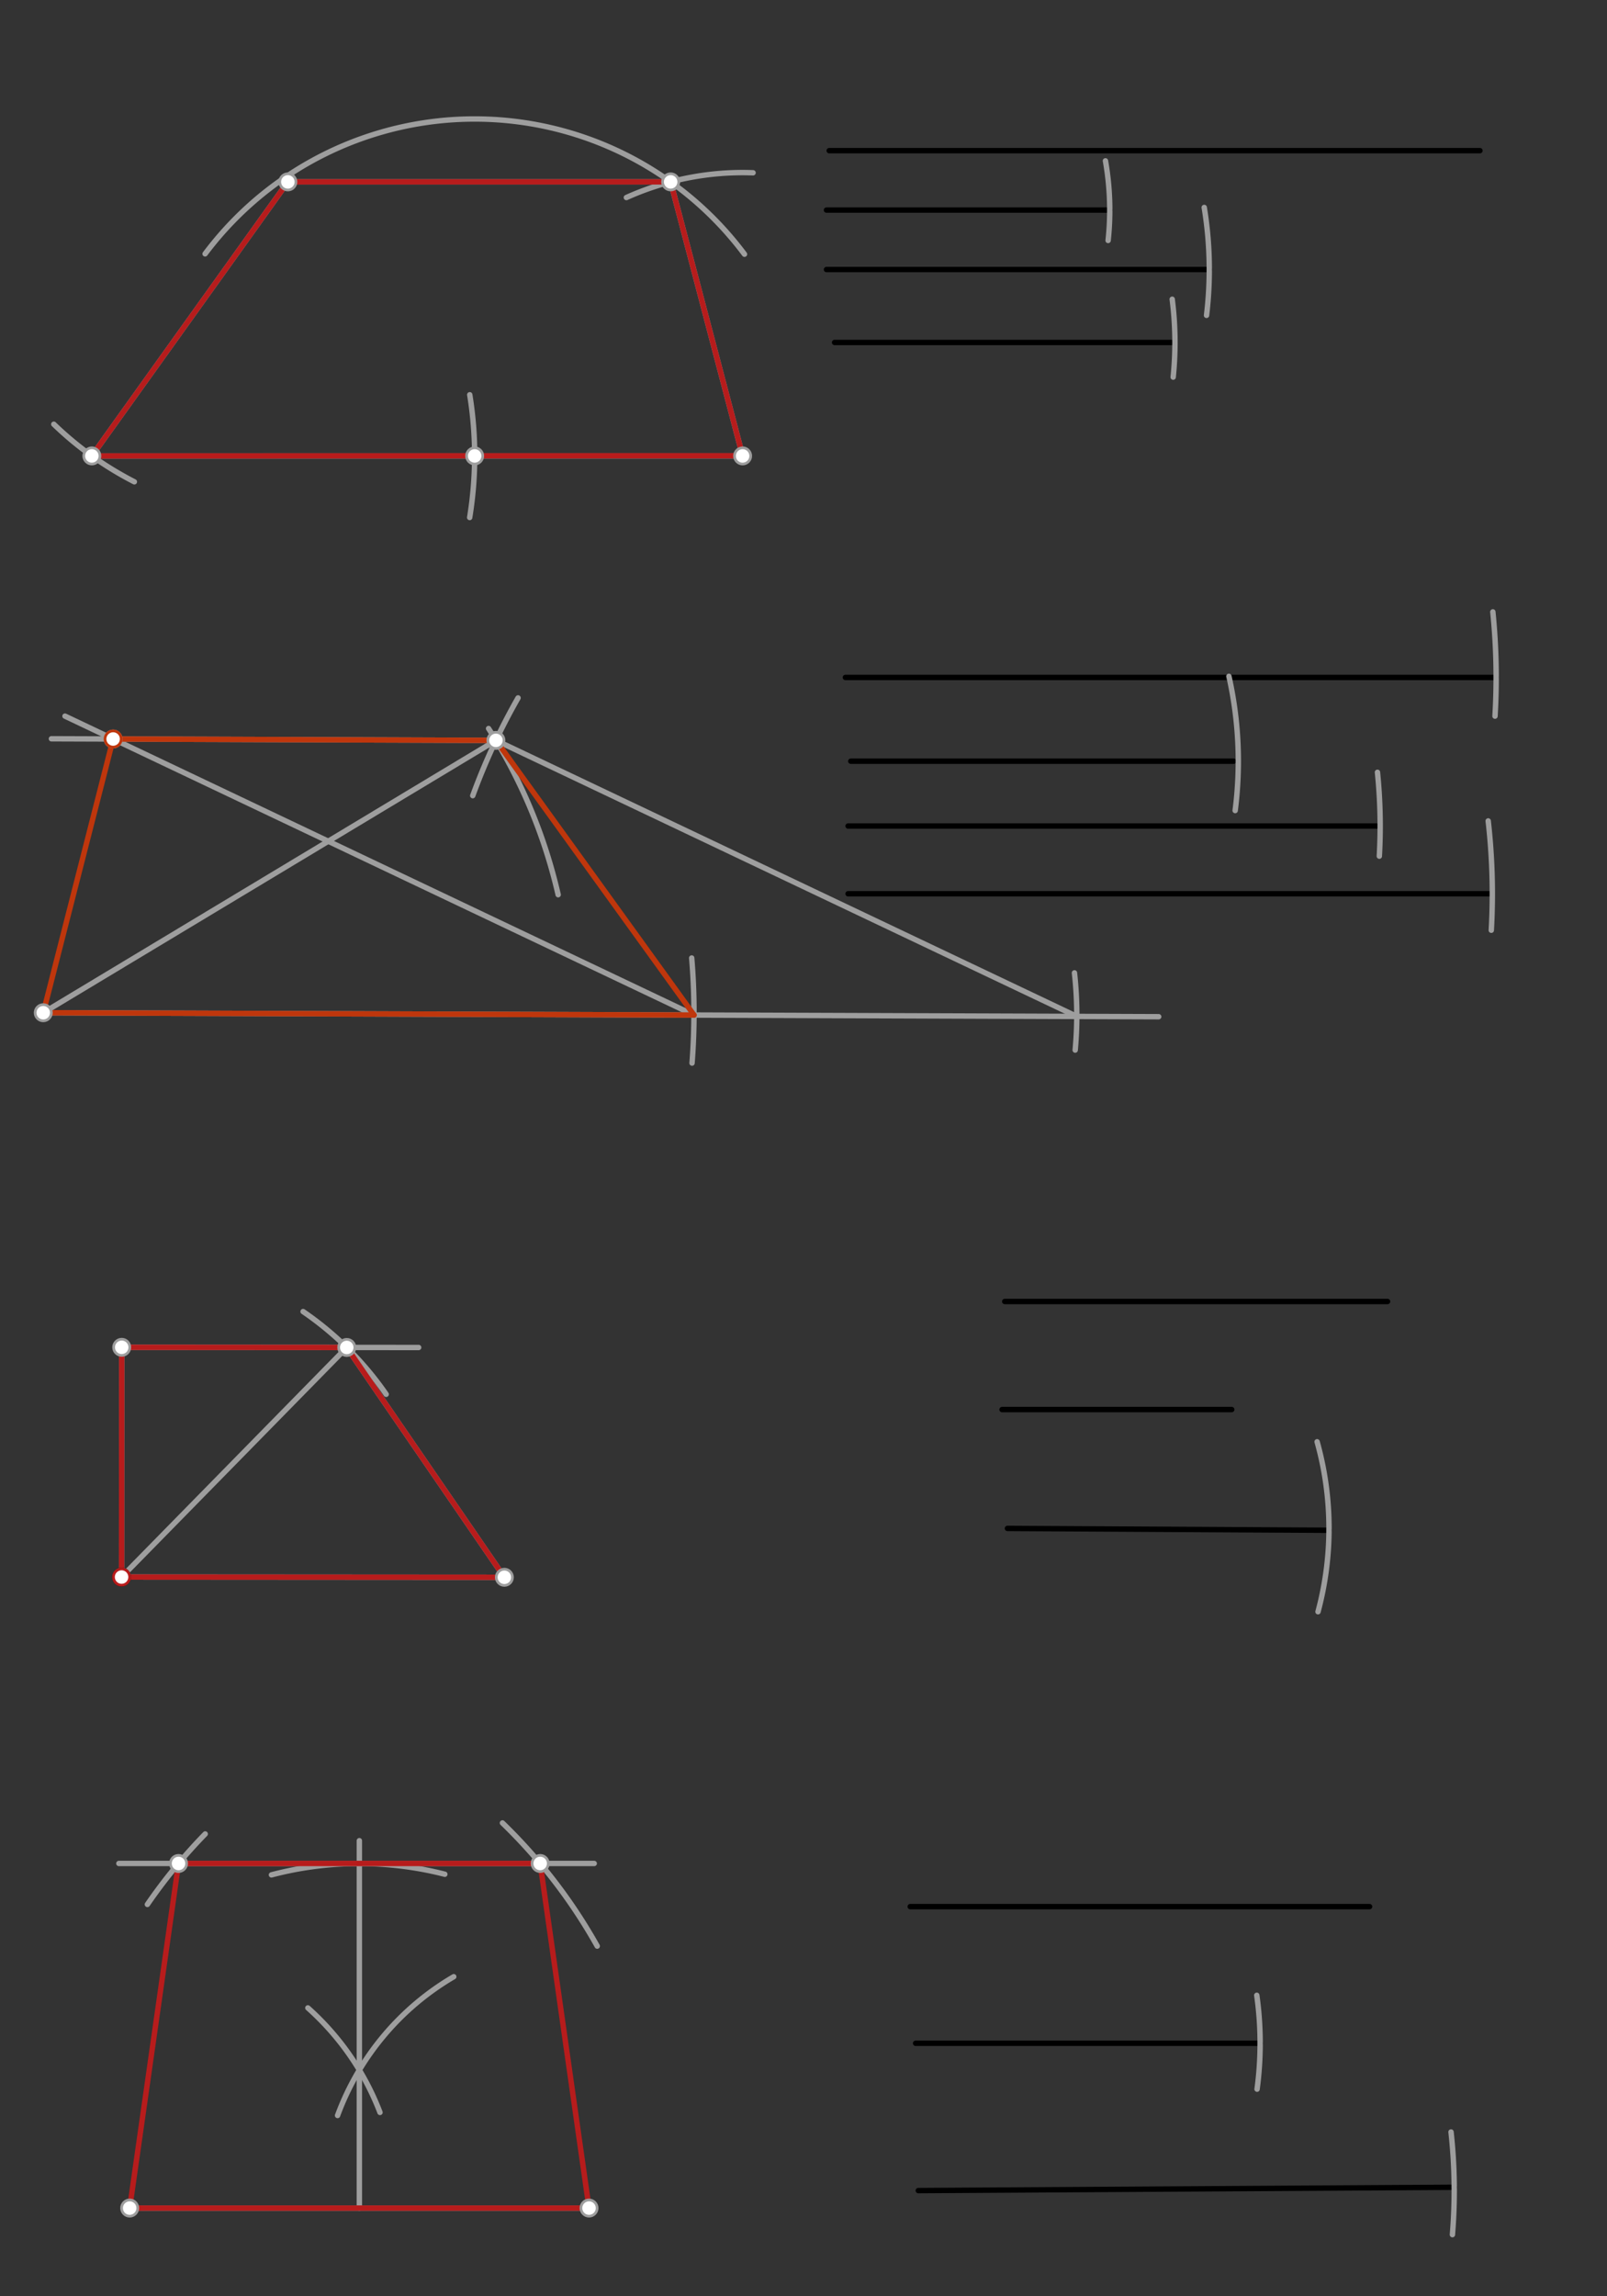<svg xmlns="http://www.w3.org/2000/svg" class="svg--816" height="100%" preserveAspectRatio="xMidYMid meet" viewBox="0 0 595 850" width="100%"><rect x="0" y="0" width="595" height="850" fill="#333333" stroke="none"/><defs><marker id="marker-arrow" markerHeight="16" markerUnits="userSpaceOnUse" markerWidth="24" orient="auto-start-reverse" refX="24" refY="4" viewBox="0 0 24 8"><path d="M 0 0 L 24 4 L 0 8 z" stroke="inherit"></path></marker></defs><g class="aux-layer--949"></g><g class="main-layer--75a"><g class="element--733"><line stroke="#000000" stroke-dasharray="none" stroke-linecap="round" stroke-width="2" x1="307.013" x2="547.958" y1="55.768" y2="55.768"></line></g><g class="element--733"><line stroke="#000000" stroke-dasharray="none" stroke-linecap="round" stroke-width="2" x1="306.013" x2="410.895" y1="77.768" y2="77.768"></line></g><g class="element--733"><line stroke="#000000" stroke-dasharray="none" stroke-linecap="round" stroke-width="2" x1="306.013" x2="447.745" y1="99.768" y2="99.768"></line></g><g class="element--733"><line stroke="#000000" stroke-dasharray="none" stroke-linecap="round" stroke-width="2" x1="309.013" x2="433.738" y1="126.768" y2="126.768"></line></g><g class="element--733"><line stroke="#000000" stroke-dasharray="none" stroke-linecap="round" stroke-width="2" x1="313.013" x2="553.958" y1="250.768" y2="250.768"></line></g><g class="element--733"><line stroke="#000000" stroke-dasharray="none" stroke-linecap="round" stroke-width="2" x1="315.013" x2="456.745" y1="281.768" y2="281.768"></line></g><g class="element--733"><line stroke="#000000" stroke-dasharray="none" stroke-linecap="round" stroke-width="2" x1="314.013" x2="509.604" y1="305.768" y2="305.768"></line></g><g class="element--733"><line stroke="#000000" stroke-dasharray="none" stroke-linecap="round" stroke-width="2" x1="314.013" x2="552.123" y1="330.838" y2="330.838"></line></g><g class="element--733"><line stroke="#000000" stroke-dasharray="none" stroke-linecap="round" stroke-width="2" x1="372.013" x2="513.745" y1="481.768" y2="481.768"></line></g><g class="element--733"><line stroke="#000000" stroke-dasharray="none" stroke-linecap="round" stroke-width="2" x1="371.013" x2="456.053" y1="521.768" y2="521.768"></line></g><g class="element--733"><line stroke="#000000" stroke-dasharray="none" stroke-linecap="round" stroke-width="2" x1="373.013" x2="492.066" y1="565.768" y2="566.448"></line></g><g class="element--733"><line stroke="#000000" stroke-dasharray="none" stroke-linecap="round" stroke-width="2" x1="337.013" x2="507.092" y1="705.768" y2="705.768"></line></g><g class="element--733"><line stroke="#000000" stroke-dasharray="none" stroke-linecap="round" stroke-width="2" x1="339.013" x2="466.572" y1="756.352" y2="756.352"></line></g><g class="element--733"><line stroke="#000000" stroke-dasharray="none" stroke-linecap="round" stroke-width="2" x1="340.013" x2="538.435" y1="810.879" y2="809.654"></line></g><g class="element--733"><line stroke="#9E9E9E" stroke-dasharray="none" stroke-linecap="round" stroke-width="2" x1="34.013" x2="274.958" y1="168.768" y2="168.768"></line></g><g class="element--733"><path d="M 445.871 76.791 A 141.732 141.732 0 0 1 446.726 116.733" fill="none" stroke="#9E9E9E" stroke-dasharray="none" stroke-linecap="round" stroke-width="2"></path></g><g class="element--733"><path d="M 173.927 146.134 A 141.732 141.732 0 0 1 173.9 191.564" fill="none" stroke="#9E9E9E" stroke-dasharray="none" stroke-linecap="round" stroke-width="2"></path></g><g class="element--733"><path d="M 434.013 110.768 A 126.02 126.02 0 0 1 434.378 139.6" fill="none" stroke="#9E9E9E" stroke-dasharray="none" stroke-linecap="round" stroke-width="2"></path></g><g class="element--733"><path d="M 275.651 94.101 A 124.724 124.724 0 0 0 75.943 93.964" fill="none" stroke="#9E9E9E" stroke-dasharray="none" stroke-linecap="round" stroke-width="2"></path></g><g class="element--733"><path d="M 409.299 59.541 A 104.882 104.882 0 0 1 410.29 89.013" fill="none" stroke="#9E9E9E" stroke-dasharray="none" stroke-linecap="round" stroke-width="2"></path></g><g class="element--733"><path d="M 231.923 73.121 A 104.882 104.882 0 0 1 278.822 63.957" fill="none" stroke="#9E9E9E" stroke-dasharray="none" stroke-linecap="round" stroke-width="2"></path></g><g class="element--733"><line stroke="#9E9E9E" stroke-dasharray="none" stroke-linecap="round" stroke-width="2" x1="248.312" x2="274.958" y1="67.327" y2="168.768"></line></g><g class="element--733"><line stroke="#9E9E9E" stroke-dasharray="none" stroke-linecap="round" stroke-width="2" x1="248.312" x2="106.58" y1="67.327" y2="67.327"></line></g><g class="element--733"><path d="M 49.741 178.347 A 124.724 124.724 0 0 1 19.926 157.034" fill="none" stroke="#9E9E9E" stroke-dasharray="none" stroke-linecap="round" stroke-width="2"></path></g><g class="element--733"><line stroke="#9E9E9E" stroke-dasharray="none" stroke-linecap="round" stroke-width="2" x1="106.58" x2="34.013" y1="67.327" y2="168.768"></line></g><g class="element--733"><line stroke="#B71C1C" stroke-dasharray="none" stroke-linecap="round" stroke-width="2" x1="34.013" x2="106.58" y1="168.768" y2="67.327"></line></g><g class="element--733"><line stroke="#B71C1C" stroke-dasharray="none" stroke-linecap="round" stroke-width="2" x1="106.58" x2="248.312" y1="67.327" y2="67.327"></line></g><g class="element--733"><line stroke="#B71C1C" stroke-dasharray="none" stroke-linecap="round" stroke-width="2" x1="248.312" x2="274.958" y1="67.327" y2="168.768"></line></g><g class="element--733"><line stroke="#B71C1C" stroke-dasharray="none" stroke-linecap="round" stroke-width="2" x1="274.941" x2="34.013" y1="168.702" y2="168.768"></line></g><g class="element--733"><line stroke="#9E9E9E" stroke-dasharray="none" stroke-linecap="round" stroke-width="2" x1="16.013" x2="429.013" y1="374.879" y2="376.352"></line></g><g class="element--733"><path d="M 552.733 226.502 A 240.945 240.945 0 0 1 553.532 265.088" fill="none" stroke="#9E9E9E" stroke-dasharray="none" stroke-linecap="round" stroke-width="2"></path></g><g class="element--733"><path d="M 256.105 354.618 A 240.945 240.945 0 0 1 256.236 393.517" fill="none" stroke="#9E9E9E" stroke-dasharray="none" stroke-linecap="round" stroke-width="2"></path></g><g class="element--733"><path d="M 455.013 250.352 A 143.481 143.481 0 0 1 457.327 300.034" fill="none" stroke="#9E9E9E" stroke-dasharray="none" stroke-linecap="round" stroke-width="2"></path></g><g class="element--733"><path d="M 397.826 360.121 A 141.732 141.732 0 0 1 398.095 388.702" fill="none" stroke="#9E9E9E" stroke-dasharray="none" stroke-linecap="round" stroke-width="2"></path></g><g class="element--733"><path d="M 510.013 285.879 A 197.007 197.007 0 0 1 510.704 316.918" fill="none" stroke="#9E9E9E" stroke-dasharray="none" stroke-linecap="round" stroke-width="2"></path></g><g class="element--733"><path d="M 180.9 269.675 A 195.591 195.591 0 0 1 206.662 331.188" fill="none" stroke="#9E9E9E" stroke-dasharray="none" stroke-linecap="round" stroke-width="2"></path></g><g class="element--733"><path d="M 551.013 303.879 A 238.528 238.528 0 0 1 552.159 344.341" fill="none" stroke="#9E9E9E" stroke-dasharray="none" stroke-linecap="round" stroke-width="2"></path></g><g class="element--733"><path d="M 191.813 258.345 A 238.11 238.11 0 0 0 175.039 294.523" fill="none" stroke="#9E9E9E" stroke-dasharray="none" stroke-linecap="round" stroke-width="2"></path></g><g class="element--733"><line stroke="#9E9E9E" stroke-dasharray="none" stroke-linecap="round" stroke-width="2" x1="398.686" x2="183.617" y1="376.244" y2="274.059"></line></g><g class="element--733"><line stroke="#9E9E9E" stroke-dasharray="none" stroke-linecap="round" stroke-width="2" x1="256.957" x2="24.064" y1="375.738" y2="265.085"></line></g><g class="element--733"><line stroke="#9E9E9E" stroke-dasharray="none" stroke-linecap="round" stroke-width="2" x1="16.013" x2="183.617" y1="374.879" y2="274.059"></line></g><g class="element--733"><line stroke="#9E9E9E" stroke-dasharray="none" stroke-linecap="round" stroke-width="2" x1="183.617" x2="19.036" y1="274.059" y2="273.471"></line></g><g class="element--733"><line stroke="#BF360C" stroke-dasharray="none" stroke-linecap="round" stroke-width="2" x1="41.888" x2="16.013" y1="273.553" y2="374.879"></line></g><g class="element--733"><line stroke="#BF360C" stroke-dasharray="none" stroke-linecap="round" stroke-width="2" x1="16.013" x2="256.957" y1="374.879" y2="375.738"></line></g><g class="element--733"><line stroke="#BF360C" stroke-dasharray="none" stroke-linecap="round" stroke-width="2" x1="256.957" x2="183.617" y1="375.738" y2="274.059"></line></g><g class="element--733"><line stroke="#BF360C" stroke-dasharray="none" stroke-linecap="round" stroke-width="2" x1="183.617" x2="41.888" y1="274.059" y2="273.553"></line></g><g class="element--733"><line stroke="#9E9E9E" stroke-dasharray="none" stroke-linecap="round" stroke-width="2" x1="45.013" x2="186.745" y1="583.768" y2="583.859"></line></g><g class="element--733"><line stroke="#9E9E9E" stroke-dasharray="none" stroke-linecap="round" stroke-width="2" x1="45.013" x2="45.068" y1="583.768" y2="498.728"></line></g><g class="element--733"><path d="M 487.667 533.696 A 119.055 119.055 0 0 1 488.004 596.608" fill="none" stroke="#9E9E9E" stroke-dasharray="none" stroke-linecap="round" stroke-width="2"></path></g><g class="element--733"><path d="M 112.222 485.497 A 119.055 119.055 0 0 1 142.98 516.117" fill="none" stroke="#9E9E9E" stroke-dasharray="none" stroke-linecap="round" stroke-width="2"></path></g><g class="element--733"><line stroke="#9E9E9E" stroke-dasharray="none" stroke-linecap="round" stroke-width="2" x1="45.068" x2="155.009" y1="498.728" y2="498.799"></line></g><g class="element--733"><line stroke="#9E9E9E" stroke-dasharray="none" stroke-linecap="round" stroke-width="2" x1="45.013" x2="128.389" y1="583.768" y2="498.782"></line></g><g class="element--733"><line stroke="#9E9E9E" stroke-dasharray="none" stroke-linecap="round" stroke-width="2" x1="128.389" x2="186.745" y1="498.782" y2="583.859"></line></g><g class="element--733"><line stroke="#B71C1C" stroke-dasharray="none" stroke-linecap="round" stroke-width="2" x1="45.013" x2="45.068" y1="583.768" y2="498.728"></line></g><g class="element--733"><line stroke="#B71C1C" stroke-dasharray="none" stroke-linecap="round" stroke-width="2" x1="45.068" x2="128.389" y1="498.728" y2="498.782"></line></g><g class="element--733"><line stroke="#B71C1C" stroke-dasharray="none" stroke-linecap="round" stroke-width="2" x1="128.389" x2="186.745" y1="498.782" y2="583.859"></line></g><g class="element--733"><line stroke="#B71C1C" stroke-dasharray="none" stroke-linecap="round" stroke-width="2" x1="186.745" x2="45.013" y1="583.859" y2="583.768"></line></g><g class="element--733"><line stroke="#9E9E9E" stroke-dasharray="none" stroke-linecap="round" stroke-width="2" x1="48.013" x2="218.092" y1="817.352" y2="817.352"></line></g><g class="element--733"><path d="M 167.999 731.714 A 99.213 99.213 0 0 0 124.989 783.075" fill="none" stroke="#9E9E9E" stroke-dasharray="none" stroke-linecap="round" stroke-width="2"></path></g><g class="element--733"><path d="M 140.693 781.947 A 99.213 99.213 0 0 0 113.989 743.256" fill="none" stroke="#9E9E9E" stroke-dasharray="none" stroke-linecap="round" stroke-width="2"></path></g><g class="element--733"><line stroke="#9E9E9E" stroke-dasharray="none" stroke-linecap="round" stroke-width="2" x1="133.053" x2="133.053" y1="817.352" y2="681.352"></line></g><g class="element--733"><path d="M 465.329 738.589 A 127.559 127.559 0 0 1 465.437 773.335" fill="none" stroke="#9E9E9E" stroke-dasharray="none" stroke-linecap="round" stroke-width="2"></path></g><g class="element--733"><path d="M 164.696 693.78 A 127.559 127.559 0 0 0 100.507 694.015" fill="none" stroke="#9E9E9E" stroke-dasharray="none" stroke-linecap="round" stroke-width="2"></path></g><g class="element--733"><line stroke="#9E9E9E" stroke-dasharray="none" stroke-linecap="round" stroke-width="2" x1="220.013" x2="44.013" y1="689.793" y2="689.793"></line></g><g class="element--733"><path d="M 537.25 789.193 A 198.425 198.425 0 0 1 537.767 827.188" fill="none" stroke="#9E9E9E" stroke-dasharray="none" stroke-linecap="round" stroke-width="2"></path></g><g class="element--733"><path d="M 221.126 720.376 A 198.425 198.425 0 0 0 186.033 674.793" fill="none" stroke="#9E9E9E" stroke-dasharray="none" stroke-linecap="round" stroke-width="2"></path></g><g class="element--733"><path d="M 54.573 704.951 A 198.425 198.425 0 0 1 75.98 678.872" fill="none" stroke="#9E9E9E" stroke-dasharray="none" stroke-linecap="round" stroke-width="2"></path></g><g class="element--733"><line stroke="#B71C1C" stroke-dasharray="none" stroke-linecap="round" stroke-width="2" x1="66.101" x2="200.004" y1="689.793" y2="689.793"></line></g><g class="element--733"><line stroke="#B71C1C" stroke-dasharray="none" stroke-linecap="round" stroke-width="2" x1="200.004" x2="218.092" y1="689.793" y2="817.352"></line></g><g class="element--733"><line stroke="#B71C1C" stroke-dasharray="none" stroke-linecap="round" stroke-width="2" x1="218.092" x2="48.013" y1="817.352" y2="817.352"></line></g><g class="element--733"><line stroke="#B71C1C" stroke-dasharray="none" stroke-linecap="round" stroke-width="2" x1="48.013" x2="66.101" y1="817.352" y2="689.793"></line></g><g class="element--733"><circle cx="45.013" cy="583.768" r="3" stroke="#000000" stroke-width="1" fill="#ffffff"></circle>}</g><g class="element--733"><circle cx="34.013" cy="168.768" r="3" stroke="#9E9E9E" stroke-width="1" fill="#ffffff"></circle>}</g><g class="element--733"><circle cx="274.958" cy="168.768" r="3" stroke="#9E9E9E" stroke-width="1" fill="#ffffff"></circle>}</g><g class="element--733"><circle cx="175.745" cy="168.768" r="3" stroke="#9E9E9E" stroke-width="1" fill="#ffffff"></circle>}</g><g class="element--733"><circle cx="248.312" cy="67.327" r="3" stroke="#9E9E9E" stroke-width="1" fill="#ffffff"></circle>}</g><g class="element--733"><circle cx="106.58" cy="67.327" r="3" stroke="#9E9E9E" stroke-width="1" fill="#ffffff"></circle>}</g><g class="element--733"><circle cx="183.617" cy="274.059" r="3" stroke="#9E9E9E" stroke-width="1" fill="#ffffff"></circle>}</g><g class="element--733"><circle cx="16.013" cy="374.879" r="3" stroke="#9E9E9E" stroke-width="1" fill="#ffffff"></circle>}</g><g class="element--733"><circle cx="41.888" cy="273.553" r="3" stroke="#9E9E9E" stroke-width="1" fill="#ffffff"></circle>}</g><g class="element--733"><circle cx="41.888" cy="273.553" r="3" stroke="#BF360C" stroke-width="1" fill="#ffffff"></circle>}</g><g class="element--733"><circle cx="186.745" cy="583.859" r="3" stroke="#9E9E9E" stroke-width="1" fill="#ffffff"></circle>}</g><g class="element--733"><circle cx="45.068" cy="498.728" r="3" stroke="#9E9E9E" stroke-width="1" fill="#ffffff"></circle>}</g><g class="element--733"><circle cx="128.389" cy="498.782" r="3" stroke="#9E9E9E" stroke-width="1" fill="#ffffff"></circle>}</g><g class="element--733"><circle cx="45.013" cy="583.768" r="3" stroke="#B71C1C" stroke-width="1" fill="#ffffff"></circle>}</g><g class="element--733"><circle cx="48.013" cy="817.352" r="3" stroke="#9E9E9E" stroke-width="1" fill="#ffffff"></circle>}</g><g class="element--733"><circle cx="218.092" cy="817.352" r="3" stroke="#9E9E9E" stroke-width="1" fill="#ffffff"></circle>}</g><g class="element--733"><circle cx="66.101" cy="689.793" r="3" stroke="#9E9E9E" stroke-width="1" fill="#ffffff"></circle>}</g><g class="element--733"><circle cx="200.004" cy="689.793" r="3" stroke="#9E9E9E" stroke-width="1" fill="#ffffff"></circle>}</g></g><g class="snaps-layer--ac6"></g><g class="temp-layer--52d"></g></svg>